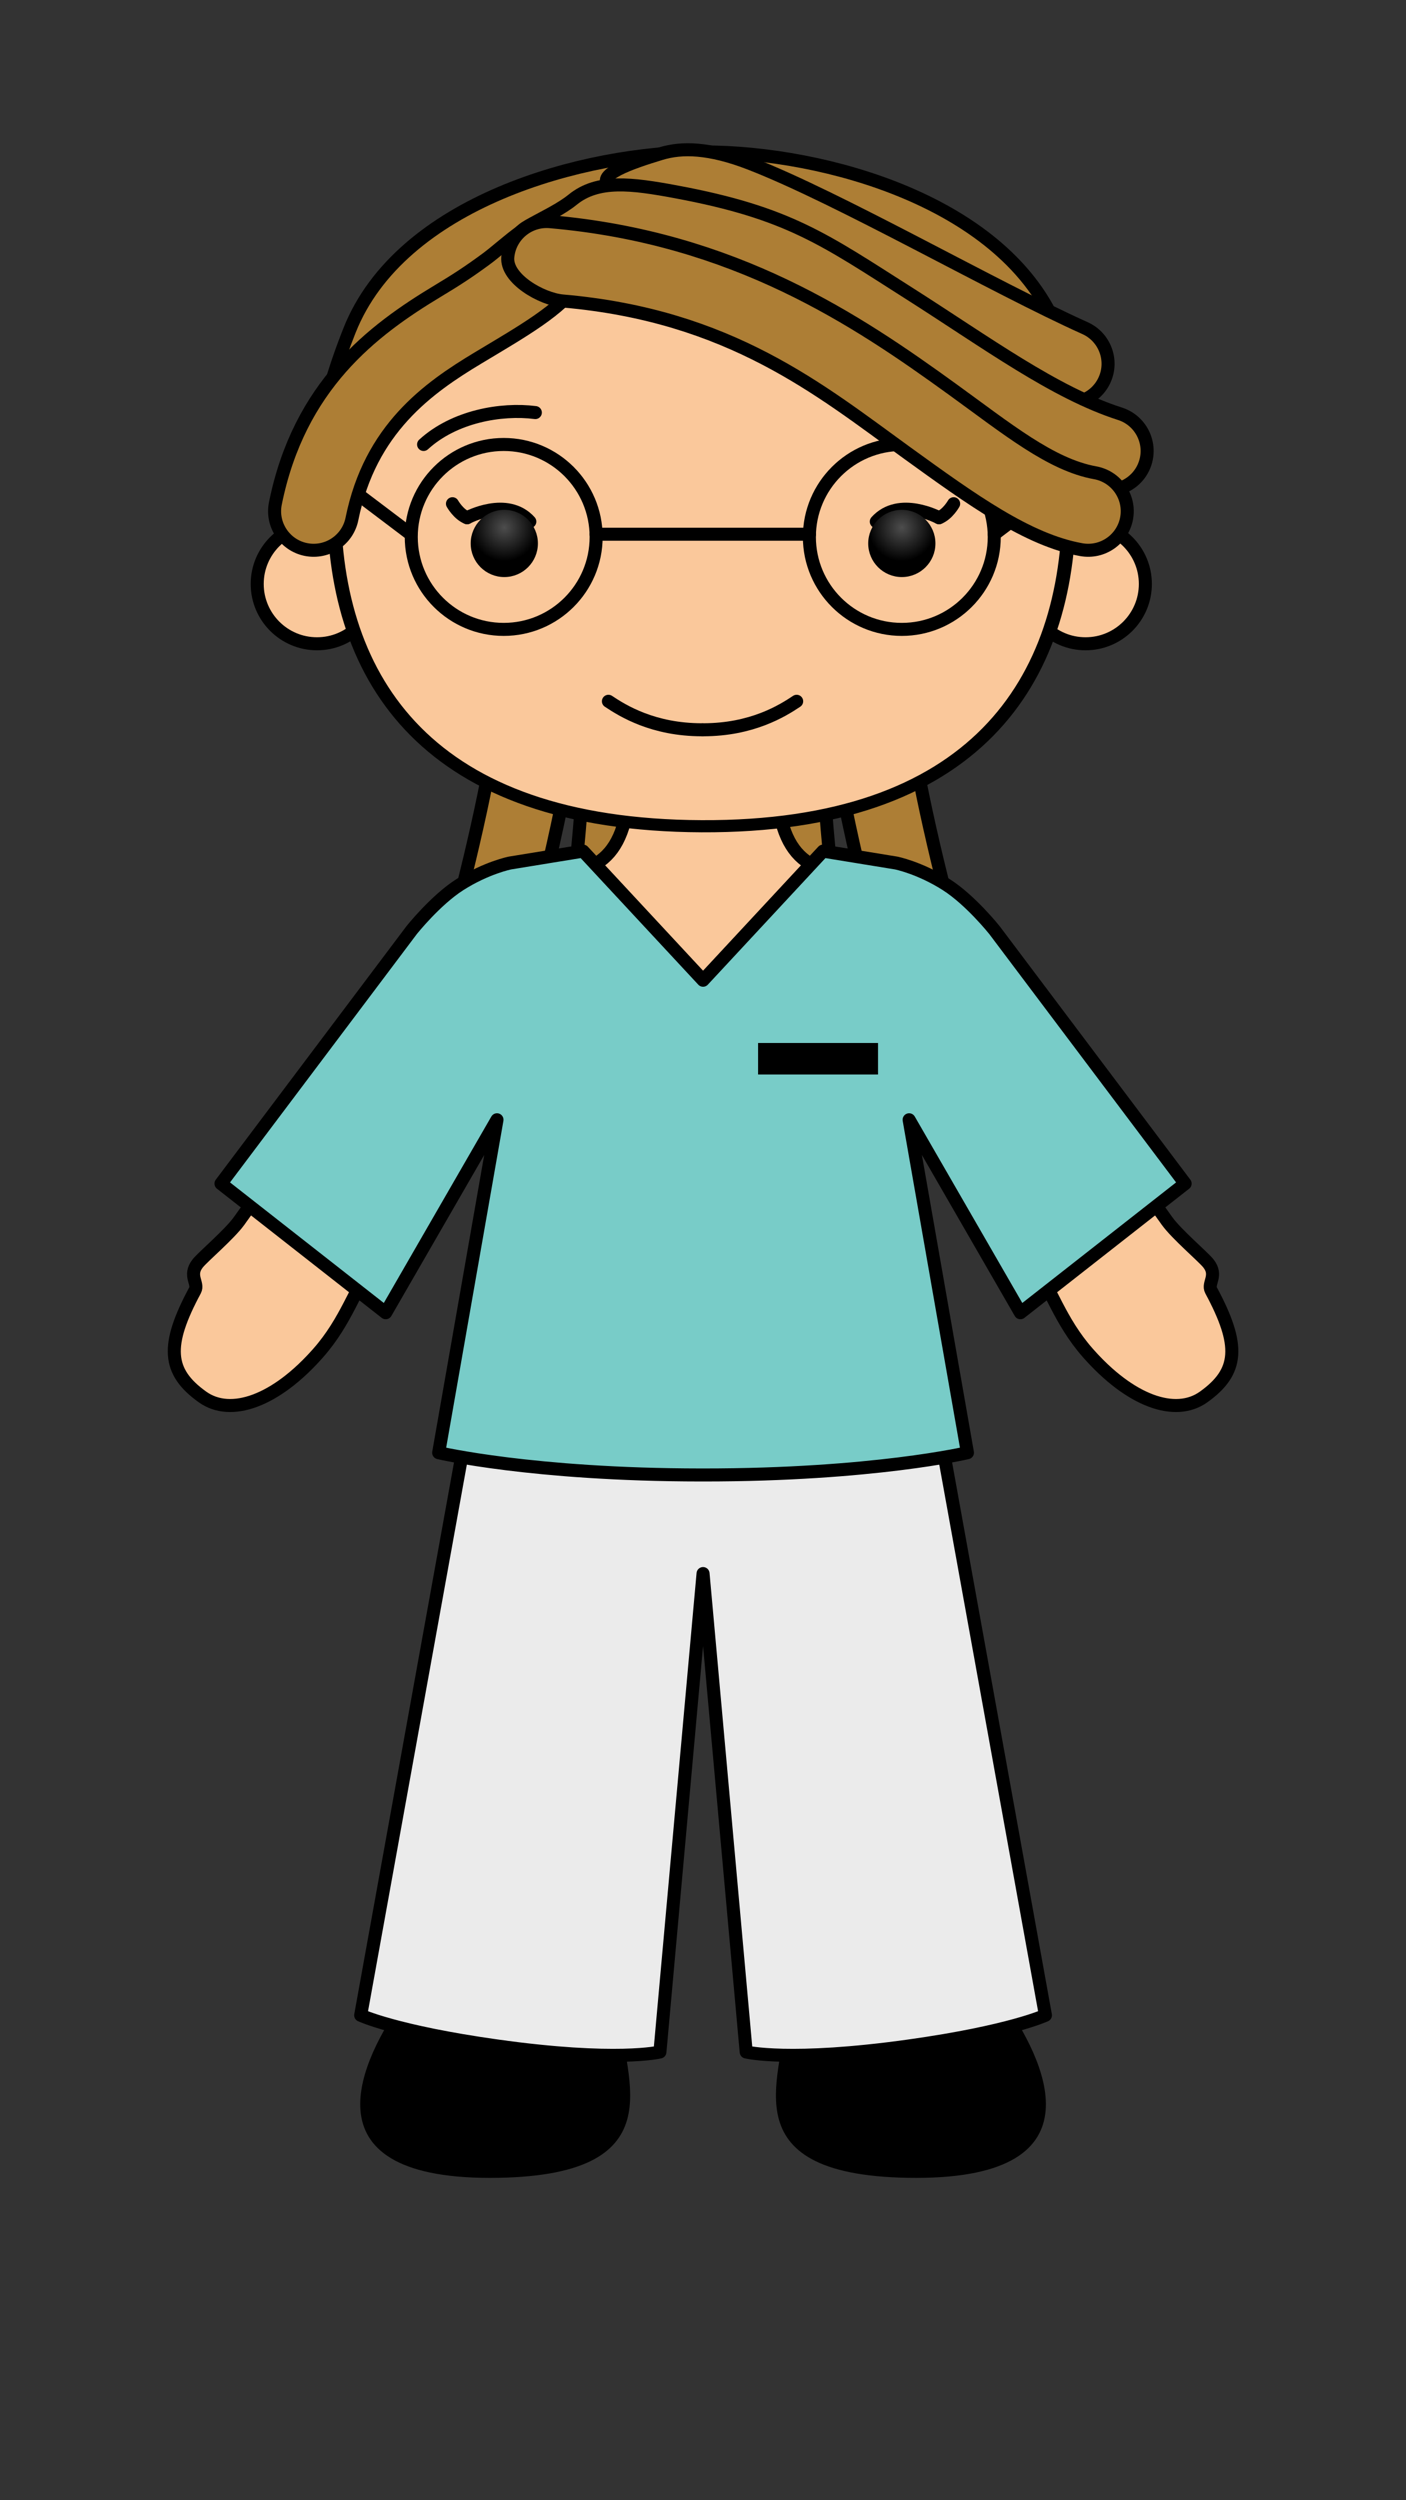 <?xml version="1.0" encoding="UTF-8" standalone="no"?><!DOCTYPE svg PUBLIC "-//W3C//DTD SVG 1.1//EN" "http://www.w3.org/Graphics/SVG/1.1/DTD/svg11.dtd"><svg width="100%" height="100%" viewBox="0 0 4500 8000" version="1.1" xmlns="http://www.w3.org/2000/svg" xmlns:xlink="http://www.w3.org/1999/xlink" xml:space="preserve" xmlns:serif="http://www.serif.com/" style="fill-rule:evenodd;clip-rule:evenodd;stroke-linejoin:round;stroke-miterlimit:2;"><rect x="0" y="0" width="4500" height="8000" fill="#333333" stroke="none"/><g transform="matrix(4.167,0,0,4.167,0,0)"><g><g transform="matrix(1,0,0,1,17.507,0)"><path d="M362.298,564.717c-7.711,55.753 -32.085,146.488 -32.085,146.488c-4.286,15.993 5.219,32.457 21.212,36.743c15.993,4.286 32.457,-5.219 36.743,-21.212c-0,-0 25.47,-95.273 33.564,-153.799c2.269,-16.401 -9.206,-31.559 -25.607,-33.827c-16.401,-2.268 -31.559,9.206 -33.827,25.607Z" style="fill:rgb(173,126,53);stroke:black;stroke-width:10px;"/></g><g transform="matrix(-1,0,0,1,1062.85,0)"><path d="M362.298,564.717c-7.711,55.753 -32.085,146.488 -32.085,146.488c-4.286,15.993 5.219,32.457 21.212,36.743c15.993,4.286 32.457,-5.219 36.743,-21.212c-0,-0 25.47,-95.273 33.564,-153.799c2.269,-16.401 -9.206,-31.559 -25.607,-33.827c-16.401,-2.268 -31.559,9.206 -33.827,25.607Z" style="fill:rgb(173,126,53);stroke:black;stroke-width:10px;"/></g><g transform="matrix(0.992,-0.127,0.127,0.992,17.207,63.234)"><path d="M362.298,564.717c-7.711,55.753 -32.085,146.488 -32.085,146.488c-4.286,15.993 5.219,32.457 21.212,36.743c15.993,4.286 32.457,-5.219 36.743,-21.212c-0,-0 25.47,-95.273 33.564,-153.799c2.269,-16.401 -9.206,-31.559 -25.607,-33.827c-16.401,-2.268 -31.559,9.206 -33.827,25.607Z" style="fill:rgb(173,126,53);stroke:black;stroke-width:10px;"/></g><g transform="matrix(-0.992,-0.127,-0.127,0.992,1063.15,63.234)"><path d="M362.298,564.717c-7.711,55.753 -32.085,146.488 -32.085,146.488c-4.286,15.993 5.219,32.457 21.212,36.743c15.993,4.286 32.457,-5.219 36.743,-21.212c-0,-0 25.47,-95.273 33.564,-153.799c2.269,-16.401 -9.206,-31.559 -25.607,-33.827c-16.401,-2.268 -31.559,9.206 -33.827,25.607Z" style="fill:rgb(173,126,53);stroke:black;stroke-width:10px;"/></g></g><g transform="matrix(1,0,0,1,278.26,-97.391)"><path d="M261.906,621.59c3.385,0.135 57.62,3.02 55.958,49.494c-2.801,78.346 17.623,97.65 65.054,97.65c47.432,-0 78.524,36.547 92.897,58.324c65.85,99.771 107.363,159.141 142.304,207.894c7.275,10.15 27.687,27.424 31.715,32.495c7.523,9.47 -0.85,15.274 2.116,20.784c22.735,42.239 21.409,62.464 -5.768,81.855c-21.735,15.507 -56.316,3.252 -89.024,-33.98c-21.578,-24.564 -28.585,-50.454 -40.249,-64.791c-37.429,-46.006 -89.207,-119.637 -123.872,-187.482c6.688,70.174 49.493,195.816 27.077,286.253l0.001,-0c36.081,173.317 36.733,286.218 48.821,404.275c8.352,81.558 103.88,164.746 -30.817,176.125c-146.655,12.389 -101.777,-58.699 -106.404,-130.973c-6.77,-105.722 -21.956,-218.234 -42.962,-344.427l0.001,-0c-8.508,1.005 -17.504,1.661 -27.014,1.948l-0.108,-0.003l0,0c-9.47,-0.289 -18.43,-0.944 -26.905,-1.945l0,0c-21.006,126.193 -29.045,253.624 -38.094,346.809c-6.999,72.083 40.25,143.361 -106.404,130.973c-134.697,-11.379 -36.716,-94.353 -30.817,-176.125c7.529,-104.38 7.873,-233.34 43.954,-406.657l0,0c-22.416,-90.437 20.39,-216.079 27.077,-286.253c-34.665,67.845 -86.442,141.476 -123.872,187.482c-11.663,14.337 -18.671,40.227 -40.249,64.791c-32.707,37.232 -67.289,49.487 -89.023,33.98c-27.177,-19.391 -28.504,-39.616 -5.769,-81.855c2.966,-5.51 -5.407,-11.314 2.116,-20.784c4.029,-5.071 24.441,-22.345 31.715,-32.495c34.941,-48.753 76.454,-108.123 142.304,-207.894c14.373,-21.777 45.466,-58.324 92.897,-58.324c47.431,-0 67.855,-19.304 65.054,-97.65c-1.715,-47.97 56.124,-49.5 56.124,-49.5l0.166,0.006Z" style="fill:rgb(250,200,155);stroke:black;stroke-width:10px;stroke-miterlimit:1.5;"/></g><g transform="matrix(-1,0,0,1,1078.64,0)"><g transform="matrix(1,0,0,1,0,-27.381)"><g transform="matrix(-1,0,0,1,1067.13,80.673)"><circle cx="822.278" cy="395.109" r="45.935" style="fill:rgb(250,200,155);stroke:black;stroke-width:10px;stroke-linecap:round;stroke-miterlimit:1.5;"/></g><g transform="matrix(1,0,0,1,12.868,80.673)"><circle cx="822.278" cy="395.109" r="45.935" style="fill:rgb(250,200,155);stroke:black;stroke-width:10px;stroke-linecap:round;stroke-miterlimit:1.5;"/></g></g><g transform="matrix(1.14,0,0,1,-20.782,-615.801)"><path d="M491.72,754.932c136.683,-0 247.653,110.969 247.653,247.652c-0,136.683 -63.806,246.699 -247.653,247.652c-183.846,0.953 -247.652,-110.969 -247.652,-247.652c0,-136.683 110.969,-247.652 247.652,-247.652Z" style="fill:rgb(250,200,155);stroke:black;stroke-width:9.32px;stroke-miterlimit:1.5;"/></g></g><g transform="matrix(-1,0,0,1,1080,1.13687e-13)"><g transform="matrix(0.901,0,0,0.901,30.595,162.639)"><path d="M636.05,1537.35c-2.849,52.714 -49.864,138.195 111.127,138.195c160.99,0 108.276,-102.578 74.084,-151.017c-34.193,-48.44 -182.361,-39.892 -185.211,12.822Z"/></g><g transform="matrix(-0.901,0,0,0.901,1049.41,162.639)"><path d="M636.05,1537.35c-2.849,52.714 -49.864,138.195 111.127,138.195c160.99,0 108.276,-102.578 74.084,-151.017c-34.193,-48.44 -182.361,-39.892 -185.211,12.822Z"/></g><g transform="matrix(-1,0,0,1,1080,-1.13687e-13)"><path d="M506.866,1575.65c0,0 -33.457,8.222 -125.369,-4.679c-77.429,-10.868 -104.462,-23.53 -104.462,-23.53l77.833,-430.453l185.132,4.11l185.132,-4.11l77.833,430.453c0,0 -27.033,12.662 -104.462,23.53c-91.912,12.901 -125.369,4.679 -125.369,4.679l-33.134,-367.37l-33.134,367.37Z" style="fill:rgb(235,235,235);stroke:black;stroke-width:10px;stroke-miterlimit:1.5;"/></g><g transform="matrix(-1,0,0,1,1080,-1.13687e-13)"><path d="M538.469,1132.58c-129.883,-0.132 -201.538,-17.095 -201.538,-17.095l44.798,-255.653l-85.481,148.168l-126.513,-99.159l146.359,-194.528c0,-0 18.33,-23.084 37.164,-35.068c20.459,-13.017 38.504,-16.58 38.504,-16.58l56.073,-9.128l92.165,99.158l92.165,-99.158l56.073,9.128c-0,-0 18.045,3.563 38.504,16.58c18.834,11.984 37.164,35.068 37.164,35.068l146.359,194.528l-126.513,99.159l-85.481,-148.168l44.798,255.653c-0,-0 -72.217,17.096 -203.069,17.096l-1.531,-0.001Z" style="fill:rgb(120,204,200);stroke:black;stroke-width:10px;stroke-miterlimit:1.5;"/></g></g><g transform="matrix(1,0,0,1,-4.559,-10.03)"><rect x="586.82" y="810.905" width="92.133" height="24.195"/></g><g id="Mund"><path d="M539.208,560.372c-37.611,-0 -60.953,-14.589 -71.894,-21.883" style="fill:none;stroke:black;stroke-width:10px;stroke-linecap:round;stroke-miterlimit:1.5;"/><g transform="matrix(-1,0,0,1,1079.21,0)"><path d="M539.208,560.372c-37.611,-0 -60.953,-14.589 -71.894,-21.883" style="fill:none;stroke:black;stroke-width:10px;stroke-linecap:round;stroke-miterlimit:1.5;"/></g></g><g id="Alexandra-Gesicht" serif:id="Alexandra Gesicht" transform="matrix(1,0,0,1,0,8.735)"><g id="Spiegelung"><g transform="matrix(-1,0,0,1,1080,13.445)"><path d="M673.053,378.334c17.546,-19.535 48.178,-2.972 48.178,-2.972" style="fill:none;stroke:black;stroke-width:10px;stroke-linecap:round;stroke-miterlimit:1.5;"/></g><g transform="matrix(-1,0,0,1,1078.77,12.559)"><path d="M720.005,376.248c6.692,-2.63 11.234,-10.756 11.234,-10.756" style="fill:none;stroke:black;stroke-width:10px;stroke-linecap:round;stroke-miterlimit:1.5;"/></g><g transform="matrix(1,0,0,1,5.544,47.583)"><circle cx="381.791" cy="360.971" r="25.812" style="fill:url(#_Radial1);"/></g><g transform="matrix(-1,0,0,1,1073.5,-23.122)"><path d="M662.318,331.18c26.39,-3.375 62.342,3.002 85.834,24.497" style="fill:none;stroke:black;stroke-width:10px;stroke-linecap:round;stroke-miterlimit:1.5;"/></g></g><g id="Spiegelung1" serif:id="Spiegelung" transform="matrix(-1,0,0,1,1080,5.68434e-14)"><g transform="matrix(-1,0,0,1,1080,13.445)"><path d="M673.053,378.334c17.546,-19.535 48.178,-2.972 48.178,-2.972" style="fill:none;stroke:black;stroke-width:10px;stroke-linecap:round;stroke-miterlimit:1.5;"/></g><g transform="matrix(-1,0,0,1,1078.77,12.559)"><path d="M720.005,376.248c6.692,-2.63 11.234,-10.756 11.234,-10.756" style="fill:none;stroke:black;stroke-width:10px;stroke-linecap:round;stroke-miterlimit:1.5;"/></g><g transform="matrix(1,0,0,1,5.544,47.583)"><circle cx="381.791" cy="360.971" r="25.812" style="fill:url(#_Radial2);"/></g><g transform="matrix(-1,0,0,1,1073.5,-23.122)"><path d="M662.318,331.18c26.39,-3.375 62.342,3.002 85.834,24.497" style="fill:none;stroke:black;stroke-width:10px;stroke-linecap:round;stroke-miterlimit:1.5;"/></g></g></g><g id="Alexandra-Haare-und-Brille" serif:id="Alexandra Haare und Brille"><g id="Brille" transform="matrix(1,0,0,1,0,-5)"><g transform="matrix(1,0,0,1,-15.128,-17.108)"><circle cx="707.793" cy="434.396" r="70.999" style="fill:none;stroke:black;stroke-width:10px;stroke-linecap:round;stroke-miterlimit:1.5;"/></g><path d="M457.886,415.219l163.867,0" style="fill:none;stroke:black;stroke-width:10px;stroke-linecap:round;stroke-miterlimit:1.5;"/><g transform="matrix(1,0,0,1,-306.25,0)"><path d="M563.086,370.878l58.667,44.341" style="fill:none;stroke:black;stroke-width:10px;stroke-linecap:round;stroke-miterlimit:1.5;"/></g><g transform="matrix(-1,0,0,1,1385.42,0)"><path d="M563.086,370.878l58.667,44.341" style="fill:none;stroke:black;stroke-width:10px;stroke-linecap:round;stroke-miterlimit:1.5;"/></g><g transform="matrix(1,0,0,1,-320.909,-17.108)"><circle cx="707.793" cy="434.396" r="70.999" style="fill:none;stroke:black;stroke-width:10px;stroke-linecap:round;stroke-miterlimit:1.5;"/></g></g><path d="M540.53,116.671l0.53,-0.001c91.935,0 232.302,38.373 271.535,137.045c39.233,98.672 24.392,148.386 9.84,150.534c-15.839,2.338 -3.746,-57.844 -43.708,-105.987c-39.963,-48.143 -85.239,-72.959 -237.667,-72.959c-0.336,-0 -0.67,-0.001 -1.026,-0.002l-0.034,0c-152.428,0 -197.705,24.818 -237.667,72.961c-39.963,48.143 -28.929,108.391 -44.768,106.053c-14.552,-2.148 -28.333,-51.928 10.9,-150.6c39.233,-98.672 179.6,-137.045 271.535,-137.045l0.53,0.001Z" style="fill:rgb(173,126,53);stroke:black;stroke-width:10px;stroke-linecap:round;stroke-miterlimit:1.5;"/><g transform="matrix(-1,0,0,1,1078.64,0)"><g transform="matrix(1,0,0,1,-0,-9.92)"><path d="M633.7,226.552c13.92,21.089 43.749,37.793 77.844,58.292c38.321,23.041 82.806,54.369 96.777,123.558c3.277,16.23 19.114,26.746 35.344,23.469c16.23,-3.277 26.746,-19.114 23.469,-35.344c-18.275,-90.504 -74.547,-132.965 -124.673,-163.104c-14.38,-8.646 -23.524,-14.56 -37.102,-24.542c-7.701,-5.661 -16.24,-13.553 -26.267,-20.886c-13.364,-9.775 -23.06,-12.127 -36.879,-3.007c-13.819,9.121 -17.633,27.745 -8.513,41.564Z" style="fill:rgb(173,126,53);stroke:black;stroke-width:10px;"/></g><path d="M502.688,125.468c-68.775,26.644 -186.942,94.876 -257.402,126.484c-15.107,6.776 -21.87,24.543 -15.093,39.651c6.777,15.107 24.544,21.87 39.651,15.093c71.821,-32.219 274.195,-125.928 339.346,-163.443c14.349,-8.262 -15.59,-18.457 -38.324,-25.336c-15.848,-4.795 -36.809,-4.602 -68.178,7.551Z" style="fill:rgb(173,126,53);stroke:black;stroke-width:10px;"/><g transform="matrix(1,0,0,1,-48.325,-27.354)"><path d="M607.743,174.649c-86.375,16.071 -114.025,36.629 -179.006,77.935c-59.618,37.898 -111.745,76.394 -162,92.489c-15.769,5.05 -24.471,21.952 -19.421,37.721c5.05,15.768 21.952,24.47 37.721,19.42c44.062,-14.111 89.854,-43.183 139.777,-75.669c68.223,-44.395 203.432,-98.829 298.148,-117.72c16.237,-3.238 -18.498,-14.057 -35.814,-28.13c-19.404,-15.769 -45.272,-12.397 -79.405,-6.046Z" style="fill:rgb(173,126,53);stroke:black;stroke-width:10px;"/></g><g transform="matrix(1,0,0,1,-0,-9.92)"><path d="M656.14,180.139c-142.046,12.352 -235.697,75.665 -308.944,128.637c-42.116,30.458 -75.739,58.052 -109.681,64.163c-16.295,2.934 -27.143,18.546 -24.209,34.841c2.934,16.296 18.546,27.144 34.841,24.21c41.014,-7.385 83.319,-37.792 134.209,-74.596c66.255,-47.915 135.431,-105.175 263.917,-116.347c16.495,-1.435 43.787,-17.124 42.353,-33.619c-1.434,-16.496 -15.991,-28.723 -32.486,-27.289Z" style="fill:rgb(173,126,53);stroke:black;stroke-width:10px;"/></g></g></g></g><defs><radialGradient id="_Radial1" cx="0" cy="0" r="1" gradientUnits="userSpaceOnUse" gradientTransform="matrix(25.812,3.16106e-15,3.16106e-15,-25.812,381.791,348.778)"><stop offset="0" style="stop-color:rgb(77,77,77);stop-opacity:1"/><stop offset="1" style="stop-color:black;stop-opacity:1"/></radialGradient><radialGradient id="_Radial2" cx="0" cy="0" r="1" gradientUnits="userSpaceOnUse" gradientTransform="matrix(25.812,3.16106e-15,3.16106e-15,-25.812,381.791,348.778)"><stop offset="0" style="stop-color:rgb(77,77,77);stop-opacity:1"/><stop offset="1" style="stop-color:black;stop-opacity:1"/></radialGradient></defs></svg>